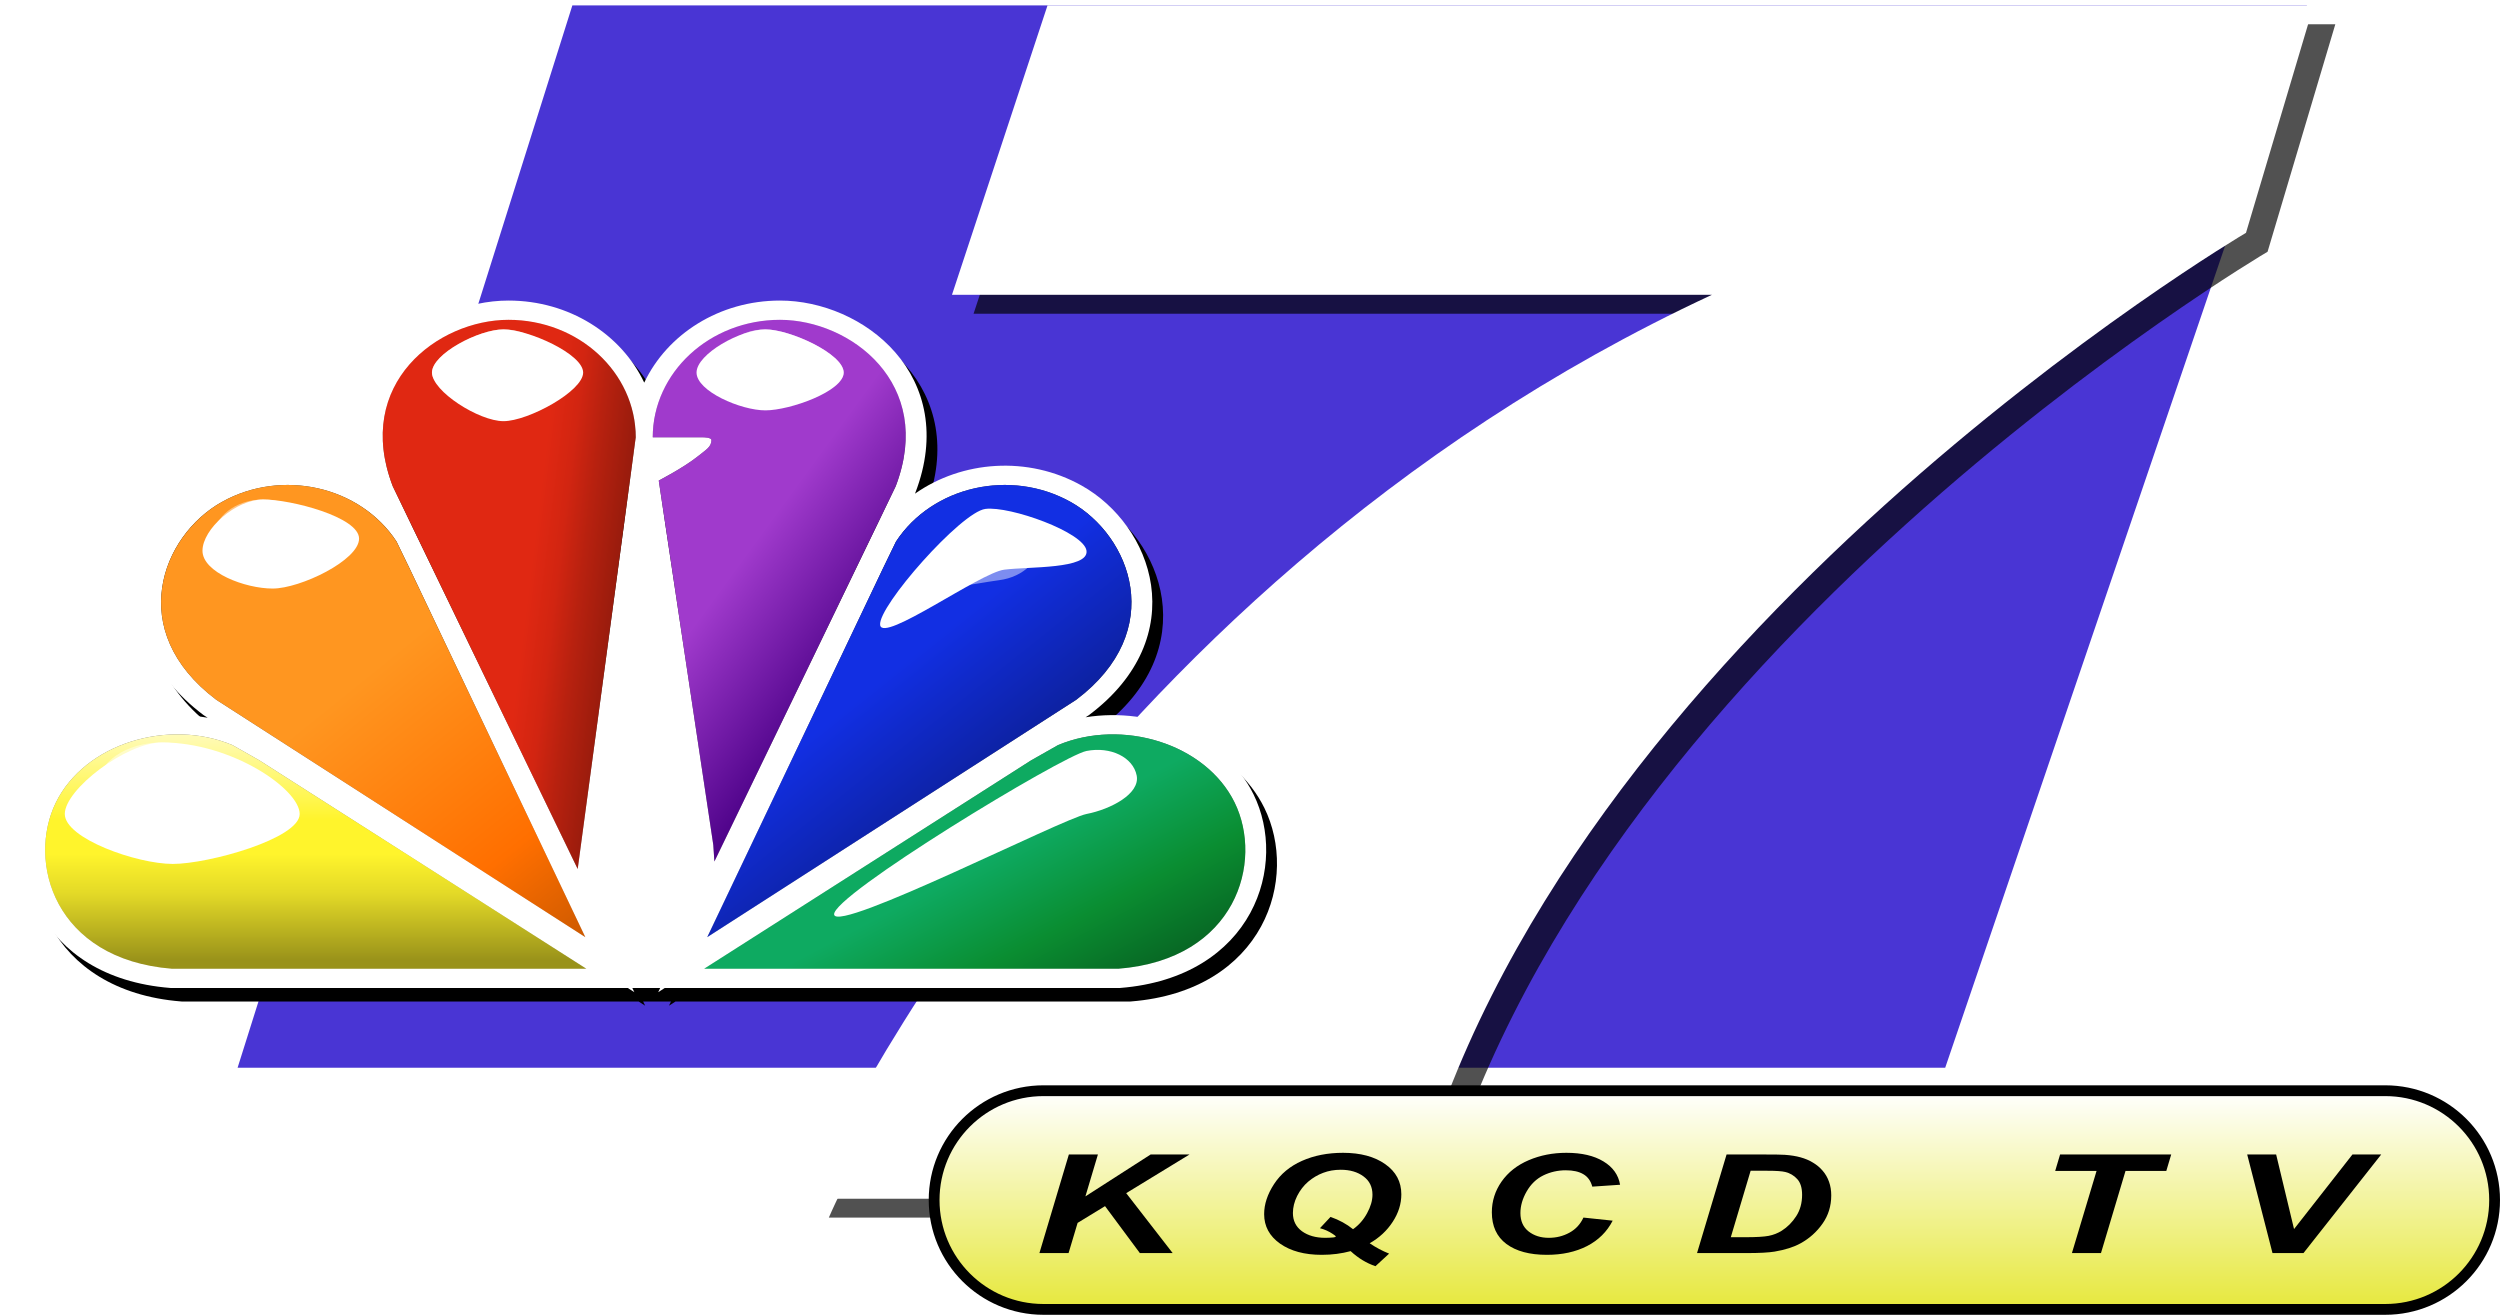 <svg width="926" height="487" viewBox="0 0 926 487" fill="none" xmlns="http://www.w3.org/2000/svg">
<path d="M212 2H854.5L720.5 395.5H88L212 2Z" fill="#4935D4"/>
<g opacity="0.68" filter="url(#filter0_f_6504_173)">
<path d="M396.001 9H865L839.912 93.238C839.912 93.238 585.452 243.149 531.793 451H307C307 451 402.074 227.781 642.099 116.195H360.61L396.001 9Z" fill="black"/>
</g>
<path d="M388.001 2H857L831.912 86.238C831.912 86.238 577.452 236.149 523.793 444H299C299 444 394.074 220.781 634.099 109.195H352.61L388.001 2Z" fill="white"/>
<path d="M346 444.5C346 422.132 364.132 404 386.5 404H883.5C905.868 404 924 422.132 924 444.5C924 466.868 905.868 485 883.5 485H386.5C364.132 485 346 466.868 346 444.5Z" fill="url(#paint0_linear_6504_173)" stroke="black" stroke-width="4"/>
<path d="M385 464.142L395.905 427.623H406.667L402.034 443.142L426.195 427.623H440.592L417.144 441.947L434.356 464.142H422.204L409.304 446.754L399.148 452.957L395.798 464.142H385Z" fill="black"/>
<path d="M500.274 463.42C498.611 463.868 496.889 464.209 495.107 464.441C493.325 464.674 491.484 464.79 489.583 464.79C483.216 464.79 478.061 463.403 474.117 460.63C470.197 457.84 468.237 454.203 468.237 449.719C468.237 446.049 469.461 442.337 471.908 438.584C474.355 434.83 477.8 431.966 482.242 429.989C486.709 427.996 491.781 427 497.459 427C503.921 427 509.135 428.403 513.103 431.21C517.07 434 519.054 437.72 519.054 442.37C519.054 445.924 517.985 449.329 515.847 452.584C513.733 455.839 510.894 458.479 507.33 460.505C509.611 462.066 512.01 463.345 514.528 464.342L509.468 469C506.142 467.871 503.077 466.011 500.274 463.42ZM501.165 455.299C503.327 453.771 505.061 451.795 506.368 449.37C507.698 446.945 508.363 444.662 508.363 442.52C508.363 439.63 507.259 437.371 505.049 435.744C502.84 434.1 500.025 433.278 496.603 433.278C494.252 433.278 492.078 433.66 490.082 434.423C488.086 435.171 486.245 436.259 484.559 437.687C482.895 439.115 481.529 440.884 480.46 442.993C479.415 445.102 478.892 447.211 478.892 449.32C478.892 452.16 480.009 454.402 482.242 456.046C484.499 457.674 487.374 458.488 490.866 458.488C491.84 458.488 492.862 458.438 493.931 458.338C494.311 458.288 494.537 458.238 494.608 458.189C494.703 458.139 494.75 458.064 494.75 457.964C494.75 457.832 494.394 457.533 493.681 457.068C492.185 456.071 490.593 455.357 488.906 454.925L492.826 450.74C496.033 451.87 498.813 453.389 501.165 455.299Z" fill="black"/>
<path d="M586.505 450.989L597.338 452.135C595.224 456.237 592.052 459.376 587.823 461.552C583.594 463.711 578.641 464.79 572.963 464.79C566.572 464.79 561.571 463.445 557.96 460.754C554.373 458.064 552.579 454.161 552.579 449.046C552.579 444.894 553.779 441.1 556.178 437.662C558.602 434.208 561.951 431.567 566.228 429.74C570.504 427.913 575.16 427 580.197 427C585.851 427 590.425 428.063 593.917 430.189C597.409 432.298 599.464 435.179 600.082 438.833L589.783 439.53C589.213 437.405 588.108 435.868 586.469 434.922C584.853 433.958 582.692 433.477 579.983 433.477C577.014 433.477 574.234 434.108 571.644 435.37C569.079 436.632 567.024 438.609 565.479 441.299C563.935 443.973 563.163 446.647 563.163 449.32C563.163 452.243 564.161 454.502 566.156 456.096C568.176 457.69 570.682 458.488 573.676 458.488C576.455 458.488 578.997 457.856 581.302 456.594C583.63 455.332 585.364 453.464 586.505 450.989Z" fill="black"/>
<path d="M628.582 464.142L639.522 427.623H653.599C657.519 427.623 660.025 427.664 661.118 427.747C663.28 427.897 665.204 428.204 666.891 428.669C668.601 429.134 670.146 429.79 671.524 430.637C672.925 431.467 674.125 432.472 675.123 433.651C676.144 434.83 676.928 436.192 677.475 437.737C678.021 439.265 678.294 440.942 678.294 442.769C678.294 446.705 677.214 450.2 675.052 453.256C672.913 456.295 670.217 458.712 666.962 460.505C664.468 461.9 661.249 462.93 657.305 463.594C655.072 463.96 651.639 464.142 647.006 464.142H628.582ZM641.09 458.263H646.543C650.486 458.263 653.337 458.097 655.095 457.765C656.877 457.416 658.505 456.777 659.978 455.847C662.092 454.502 663.874 452.708 665.323 450.466C666.772 448.224 667.497 445.584 667.497 442.544C667.497 439.954 666.891 438.011 665.679 436.715C664.491 435.403 663.018 434.531 661.26 434.1C660.025 433.801 657.828 433.651 654.668 433.651H648.431L641.09 458.263Z" fill="black"/>
<path d="M778.201 464.142H767.439L776.562 433.726H761.238L763.055 427.623H804.215L802.398 433.726H787.288L778.201 464.142Z" fill="black"/>
<path d="M853.206 464.142H841.731L832.359 427.623H843.085L849.714 455.249L871.345 427.623H882L853.206 464.142Z" fill="black"/>
<g filter="url(#filter1_f_6504_173)">
<path fill-rule="evenodd" clip-rule="evenodd" d="M192.342 116.328C177.024 116.328 160.429 123.161 149.651 135.509C138.764 147.983 134.178 165.651 141.819 186.5C124.576 175.48 101.238 174.145 82.149 184.837C69.049 192.174 58.692 205.966 56.404 221.687C54.056 237.823 60.277 255.428 79.2 269.721L79.431 269.895L80.92 270.853C56.148 266.439 28.522 277.25 17.671 299.275C11.324 312.157 11.18 328.943 18.878 343.122C26.779 357.674 42.657 368.979 67.006 370.934L67.34 370.961H236.552L238.962 372.511L238.223 370.961H248.53L247.792 372.511L250.201 370.961H418.66L418.994 370.934C443.343 368.979 459.221 357.674 467.122 343.122C474.82 328.943 474.676 312.157 468.329 299.275C457.627 277.553 430.608 266.738 406.103 270.68L407.323 269.895L407.554 269.72C426.476 255.428 432.698 237.822 430.35 221.687C428.062 205.965 417.704 192.174 404.605 184.836C384.756 173.718 360.312 175.606 342.903 187.863L342.948 187.77L343.051 187.503C351.213 166.218 346.656 148.182 335.594 135.509C324.817 123.161 308.222 116.328 292.903 116.328C270.416 116.328 251.09 128.831 242.623 146.724C234.156 128.831 214.83 116.328 192.342 116.328Z" fill="black"/>
</g>
<path fill-rule="evenodd" clip-rule="evenodd" d="M188.342 111.328C173.024 111.328 156.429 118.161 145.651 130.509C134.764 142.983 130.178 160.651 137.819 181.5C120.576 170.48 97.238 169.145 78.149 179.837C65.049 187.174 54.692 200.966 52.404 216.687C50.056 232.823 56.277 250.428 75.2 264.721L75.431 264.895L76.92 265.853C52.148 261.439 24.522 272.25 13.671 294.275C7.324 307.157 7.18 323.943 14.878 338.122C22.779 352.674 38.657 363.979 63.006 365.934L63.34 365.961H232.552L234.962 367.511L234.223 365.961H244.53L243.792 367.511L246.201 365.961H414.66L414.994 365.934C439.343 363.979 455.221 352.674 463.122 338.122C470.82 323.943 470.676 307.157 464.329 294.275C453.627 272.553 426.608 261.738 402.103 265.68L403.323 264.895L403.554 264.72C422.476 250.428 428.698 232.822 426.35 216.687C424.062 200.965 413.704 187.174 400.605 179.836C380.756 168.718 356.312 170.606 338.903 182.863L338.948 182.77L339.051 182.503C347.213 161.218 342.656 143.182 331.594 130.509C320.817 118.161 304.222 111.328 288.903 111.328C266.416 111.328 247.09 123.831 238.623 141.724C230.156 123.831 210.83 111.328 188.342 111.328Z" fill="white"/>
<g filter="url(#filter2_f_6504_173)">
<path d="M235.465 161.999C235.465 137.954 214.368 118.461 188.343 118.461C162.319 118.461 130.855 141.972 145.48 180.111L213.977 321.872L234.023 172.732L235.465 161.999Z" fill="url(#paint1_linear_6504_173)"/>
<path d="M241.781 161.999C241.781 137.952 262.879 118.461 288.903 118.461C314.928 118.461 346.392 141.972 331.766 180.111L264.61 319.096L264.211 312.99L244.002 178C244.002 178 253.31 173.179 258.502 169C258.997 168.602 259.46 168.242 259.89 167.909C262.172 166.137 263.502 165.104 263.502 163C263.502 161.999 260.502 161.999 260.502 161.999H241.781Z" fill="url(#paint2_linear_6504_173)"/>
<path d="M331.875 200.599C345.366 180.037 374.344 173.473 396.598 185.938C418.853 198.404 432.568 233.579 398.663 259.188L261.949 347.127L327.087 210.468L331.875 200.599Z" fill="url(#paint3_linear_6504_173)"/>
<path d="M457.295 297.233C446.513 275.348 415.556 266.031 391.87 275.993L381.895 281.652L260.819 358.819H414.325C457.954 355.317 468.077 319.117 457.295 297.233Z" fill="url(#paint4_linear_6504_173)"/>
<path d="M82.154 185.938C104.409 173.473 133.386 180.037 146.878 200.599L151.666 210.468L216.803 347.127L80.09 259.188C46.184 233.579 59.899 198.404 82.154 185.938Z" fill="url(#paint5_linear_6504_173)"/>
<path d="M86.131 275.993C62.445 266.031 31.487 275.348 20.705 297.233C9.923 319.117 20.047 355.317 63.675 358.819H217.182L96.105 281.652L86.131 275.993Z" fill="url(#paint6_linear_6504_173)"/>
</g>
<path d="M288.903 118.461C262.879 118.461 241.781 137.952 241.781 161.999H260.502C260.502 161.999 263.502 161.999 263.502 163C263.502 165.5 261.623 166.488 258.502 169C253.31 173.179 244.002 178 244.002 178L264.211 312.99L264.61 319.096L331.766 180.111C346.392 141.972 314.928 118.461 288.903 118.461Z" fill="url(#paint7_linear_6504_173)"/>
<path d="M396.598 185.938C374.343 173.473 345.366 180.037 331.875 200.599L327.086 210.468L261.949 347.127L398.662 259.188C432.568 233.579 418.853 198.404 396.598 185.938Z" fill="url(#paint8_linear_6504_173)"/>
<path d="M457.295 297.233C446.513 275.348 415.556 266.031 391.869 275.993L381.895 281.652L260.818 358.819H414.325C457.954 355.317 468.077 319.117 457.295 297.233Z" fill="url(#paint9_linear_6504_173)"/>
<path d="M188.343 118.461C214.368 118.461 235.465 137.954 235.465 161.999L234.022 172.732L213.977 321.872L145.48 180.111C130.854 141.972 162.318 118.461 188.343 118.461Z" fill="url(#paint10_linear_6504_173)"/>
<path d="M82.154 185.938C104.408 173.473 133.386 180.037 146.877 200.599L151.665 210.468L216.803 347.127L80.09 259.188C46.184 233.579 59.899 198.404 82.154 185.938Z" fill="url(#paint11_linear_6504_173)"/>
<path d="M20.705 297.233C31.487 275.348 62.444 266.031 86.13 275.993L96.105 281.652L217.182 358.819H63.675C20.047 355.317 9.923 319.117 20.705 297.233Z" fill="url(#paint12_linear_6504_173)"/>
<g opacity="0.45" filter="url(#filter3_f_6504_173)">
<path d="M312.5 138C312.5 144.904 292.613 147 283.5 147C274.387 147 267 141.404 267 134.5C267 127.596 274.387 122 283.5 122C292.613 122 312.5 131.096 312.5 138Z" fill="white"/>
<path d="M84 291.5C84 300.613 73.255 308 60 308C46.745 308 36 300.613 36 291.5C36 282.387 46.745 275 60 275C73.255 275 84 282.387 84 291.5Z" fill="white"/>
<path d="M116 199.5C116 207.508 107.717 214 97.5 214C87.283 214 79 207.508 79 199.5C79 191.492 87.283 185 97.5 185C107.717 185 116 191.492 116 199.5Z" fill="white"/>
<path d="M384.869 200.42C385.74 207.268 379.117 213.751 370.077 214.9C361.037 216.049 341.37 220.848 340.5 214C339.63 207.152 357.885 191.248 366.925 190.1C375.965 188.951 383.999 193.571 384.869 200.42Z" fill="white"/>
<path d="M203 134.5C203 141.404 195.613 147 186.5 147C177.387 147 160 144.904 160 138C160 131.096 177.387 122 186.5 122C195.613 122 203 127.596 203 134.5Z" fill="white"/>
</g>
<g filter="url(#filter4_f_6504_173)">
<path d="M312.5 138C312.5 144.904 292.613 152 283.5 152C274.387 152 258 144.904 258 138C258 131.096 274.387 122 283.5 122C292.613 122 312.5 131.096 312.5 138Z" fill="white"/>
<path d="M421.03 287.268C422.352 294.044 411.387 299.755 402.443 301.5C393.498 303.245 310.29 345.57 308.968 338.794C307.646 332.018 393.498 279.903 402.443 278.158C411.387 276.413 419.709 280.492 421.03 287.268Z" fill="white"/>
<path d="M111 301.5C111 310.613 77.255 320 64 320C50.745 320 24 310.613 24 301.5C24 292.387 46.745 275 60 275C86 275 111 292.387 111 301.5Z" fill="white"/>
<path d="M133 199.5C133 207.508 111.217 218 101 218C90.783 218 75 212.008 75 204C75 195.992 87.283 185 97.5 185C107.717 185 133 191.492 133 199.5Z" fill="white"/>
<path d="M402.443 204C403.313 210.848 381.04 209.851 372 211C362.96 212.149 326.87 238.348 326 231.5C325.13 224.652 355.96 189.649 365 188.5C374.04 187.351 401.572 197.152 402.443 204Z" fill="white"/>
<path d="M216 138C216 144.904 195.613 156 186.5 156C177.387 156 160 144.904 160 138C160 131.096 177.387 122 186.5 122C195.613 122 216 131.096 216 138Z" fill="white"/>
</g>
<defs>
<filter id="filter0_f_6504_173" x="298.2" y="0.2" width="575.6" height="459.6" filterUnits="userSpaceOnUse" color-interpolation-filters="sRGB">
<feFlood flood-opacity="0" result="BackgroundImageFix"/>
<feBlend mode="normal" in="SourceGraphic" in2="BackgroundImageFix" result="shape"/>
<feGaussianBlur stdDeviation="4.4" result="effect1_foregroundBlur_6504_173"/>
</filter>
<filter id="filter1_f_6504_173" x="3.6" y="106.928" width="478.8" height="274.98" filterUnits="userSpaceOnUse" color-interpolation-filters="sRGB">
<feFlood flood-opacity="0" result="BackgroundImageFix"/>
<feBlend mode="normal" in="SourceGraphic" in2="BackgroundImageFix" result="shape"/>
<feGaussianBlur stdDeviation="4.7" result="effect1_foregroundBlur_6504_173"/>
</filter>
<filter id="filter2_f_6504_173" x="8.329" y="110.061" width="461.343" height="257.159" filterUnits="userSpaceOnUse" color-interpolation-filters="sRGB">
<feFlood flood-opacity="0" result="BackgroundImageFix"/>
<feBlend mode="normal" in="SourceGraphic" in2="BackgroundImageFix" result="shape"/>
<feGaussianBlur stdDeviation="4.2" result="effect1_foregroundBlur_6504_173"/>
</filter>
<filter id="filter3_f_6504_173" x="12.7" y="98.7" width="395.545" height="232.6" filterUnits="userSpaceOnUse" color-interpolation-filters="sRGB">
<feFlood flood-opacity="0" result="BackgroundImageFix"/>
<feBlend mode="normal" in="SourceGraphic" in2="BackgroundImageFix" result="shape"/>
<feGaussianBlur stdDeviation="11.65" result="effect1_foregroundBlur_6504_173"/>
</filter>
<filter id="filter4_f_6504_173" x="0.7" y="98.7" width="443.739" height="264.131" filterUnits="userSpaceOnUse" color-interpolation-filters="sRGB">
<feFlood flood-opacity="0" result="BackgroundImageFix"/>
<feBlend mode="normal" in="SourceGraphic" in2="BackgroundImageFix" result="shape"/>
<feGaussianBlur stdDeviation="11.65" result="effect1_foregroundBlur_6504_173"/>
</filter>
<linearGradient id="paint0_linear_6504_173" x1="648.5" y1="404" x2="648.5" y2="485" gradientUnits="userSpaceOnUse">
<stop stop-color="white"/>
<stop offset="1" stop-color="#E6E83C"/>
</linearGradient>
<linearGradient id="paint1_linear_6504_173" x1="239" y1="118.461" x2="239" y2="358.819" gradientUnits="userSpaceOnUse">
<stop offset="0.105" stop-color="#EAEAEA"/>
<stop offset="0.32"/>
<stop offset="1" stop-color="#EAEAEA"/>
</linearGradient>
<linearGradient id="paint2_linear_6504_173" x1="239" y1="118.461" x2="239" y2="358.819" gradientUnits="userSpaceOnUse">
<stop offset="0.105" stop-color="#EAEAEA"/>
<stop offset="0.32"/>
<stop offset="1" stop-color="#EAEAEA"/>
</linearGradient>
<linearGradient id="paint3_linear_6504_173" x1="239" y1="118.461" x2="239" y2="358.819" gradientUnits="userSpaceOnUse">
<stop offset="0.105" stop-color="#EAEAEA"/>
<stop offset="0.32"/>
<stop offset="1" stop-color="#EAEAEA"/>
</linearGradient>
<linearGradient id="paint4_linear_6504_173" x1="239" y1="118.461" x2="239" y2="358.819" gradientUnits="userSpaceOnUse">
<stop offset="0.105" stop-color="#EAEAEA"/>
<stop offset="0.32"/>
<stop offset="1" stop-color="#EAEAEA"/>
</linearGradient>
<linearGradient id="paint5_linear_6504_173" x1="239" y1="118.461" x2="239" y2="358.819" gradientUnits="userSpaceOnUse">
<stop offset="0.105" stop-color="#EAEAEA"/>
<stop offset="0.32"/>
<stop offset="1" stop-color="#EAEAEA"/>
</linearGradient>
<linearGradient id="paint6_linear_6504_173" x1="239" y1="118.461" x2="239" y2="358.819" gradientUnits="userSpaceOnUse">
<stop offset="0.105" stop-color="#EAEAEA"/>
<stop offset="0.32"/>
<stop offset="1" stop-color="#EAEAEA"/>
</linearGradient>
<linearGradient id="paint7_linear_6504_173" x1="302.502" y1="169.5" x2="347.002" y2="202" gradientUnits="userSpaceOnUse">
<stop stop-color="#A03ACC"/>
<stop offset="1" stop-color="#50048B"/>
</linearGradient>
<linearGradient id="paint8_linear_6504_173" x1="341.002" y1="240.5" x2="389.502" y2="301.5" gradientUnits="userSpaceOnUse">
<stop stop-color="#122FE3"/>
<stop offset="1" stop-color="#0A1A7D"/>
</linearGradient>
<linearGradient id="paint9_linear_6504_173" x1="378.5" y1="296.508" x2="438" y2="409.508" gradientUnits="userSpaceOnUse">
<stop offset="0.105" stop-color="#0EAA61"/>
<stop offset="0.38" stop-color="#0A8D31"/>
<stop offset="1" stop-color="#03270E"/>
</linearGradient>
<linearGradient id="paint10_linear_6504_173" x1="195.502" y1="220" x2="240.002" y2="225.5" gradientUnits="userSpaceOnUse">
<stop stop-color="#E02812"/>
<stop offset="0.22" stop-color="#D22511"/>
<stop offset="0.43" stop-color="#B7210F"/>
<stop offset="1" stop-color="#7A160A"/>
</linearGradient>
<linearGradient id="paint11_linear_6504_173" x1="138" y1="248" x2="245" y2="381" gradientUnits="userSpaceOnUse">
<stop stop-color="#FF9620"/>
<stop offset="0.495" stop-color="#FF6F00"/>
<stop offset="1" stop-color="#994300"/>
</linearGradient>
<linearGradient id="paint12_linear_6504_173" x1="116.955" y1="272.008" x2="116.955" y2="358.819" gradientUnits="userSpaceOnUse">
<stop stop-color="#FFFBB9"/>
<stop offset="0.365" stop-color="#FFF42C"/>
<stop offset="0.51" stop-color="#FFF42C"/>
<stop offset="0.68" stop-color="#E3D927"/>
<stop offset="0.965" stop-color="#99921A"/>
</linearGradient>
</defs>
</svg>
